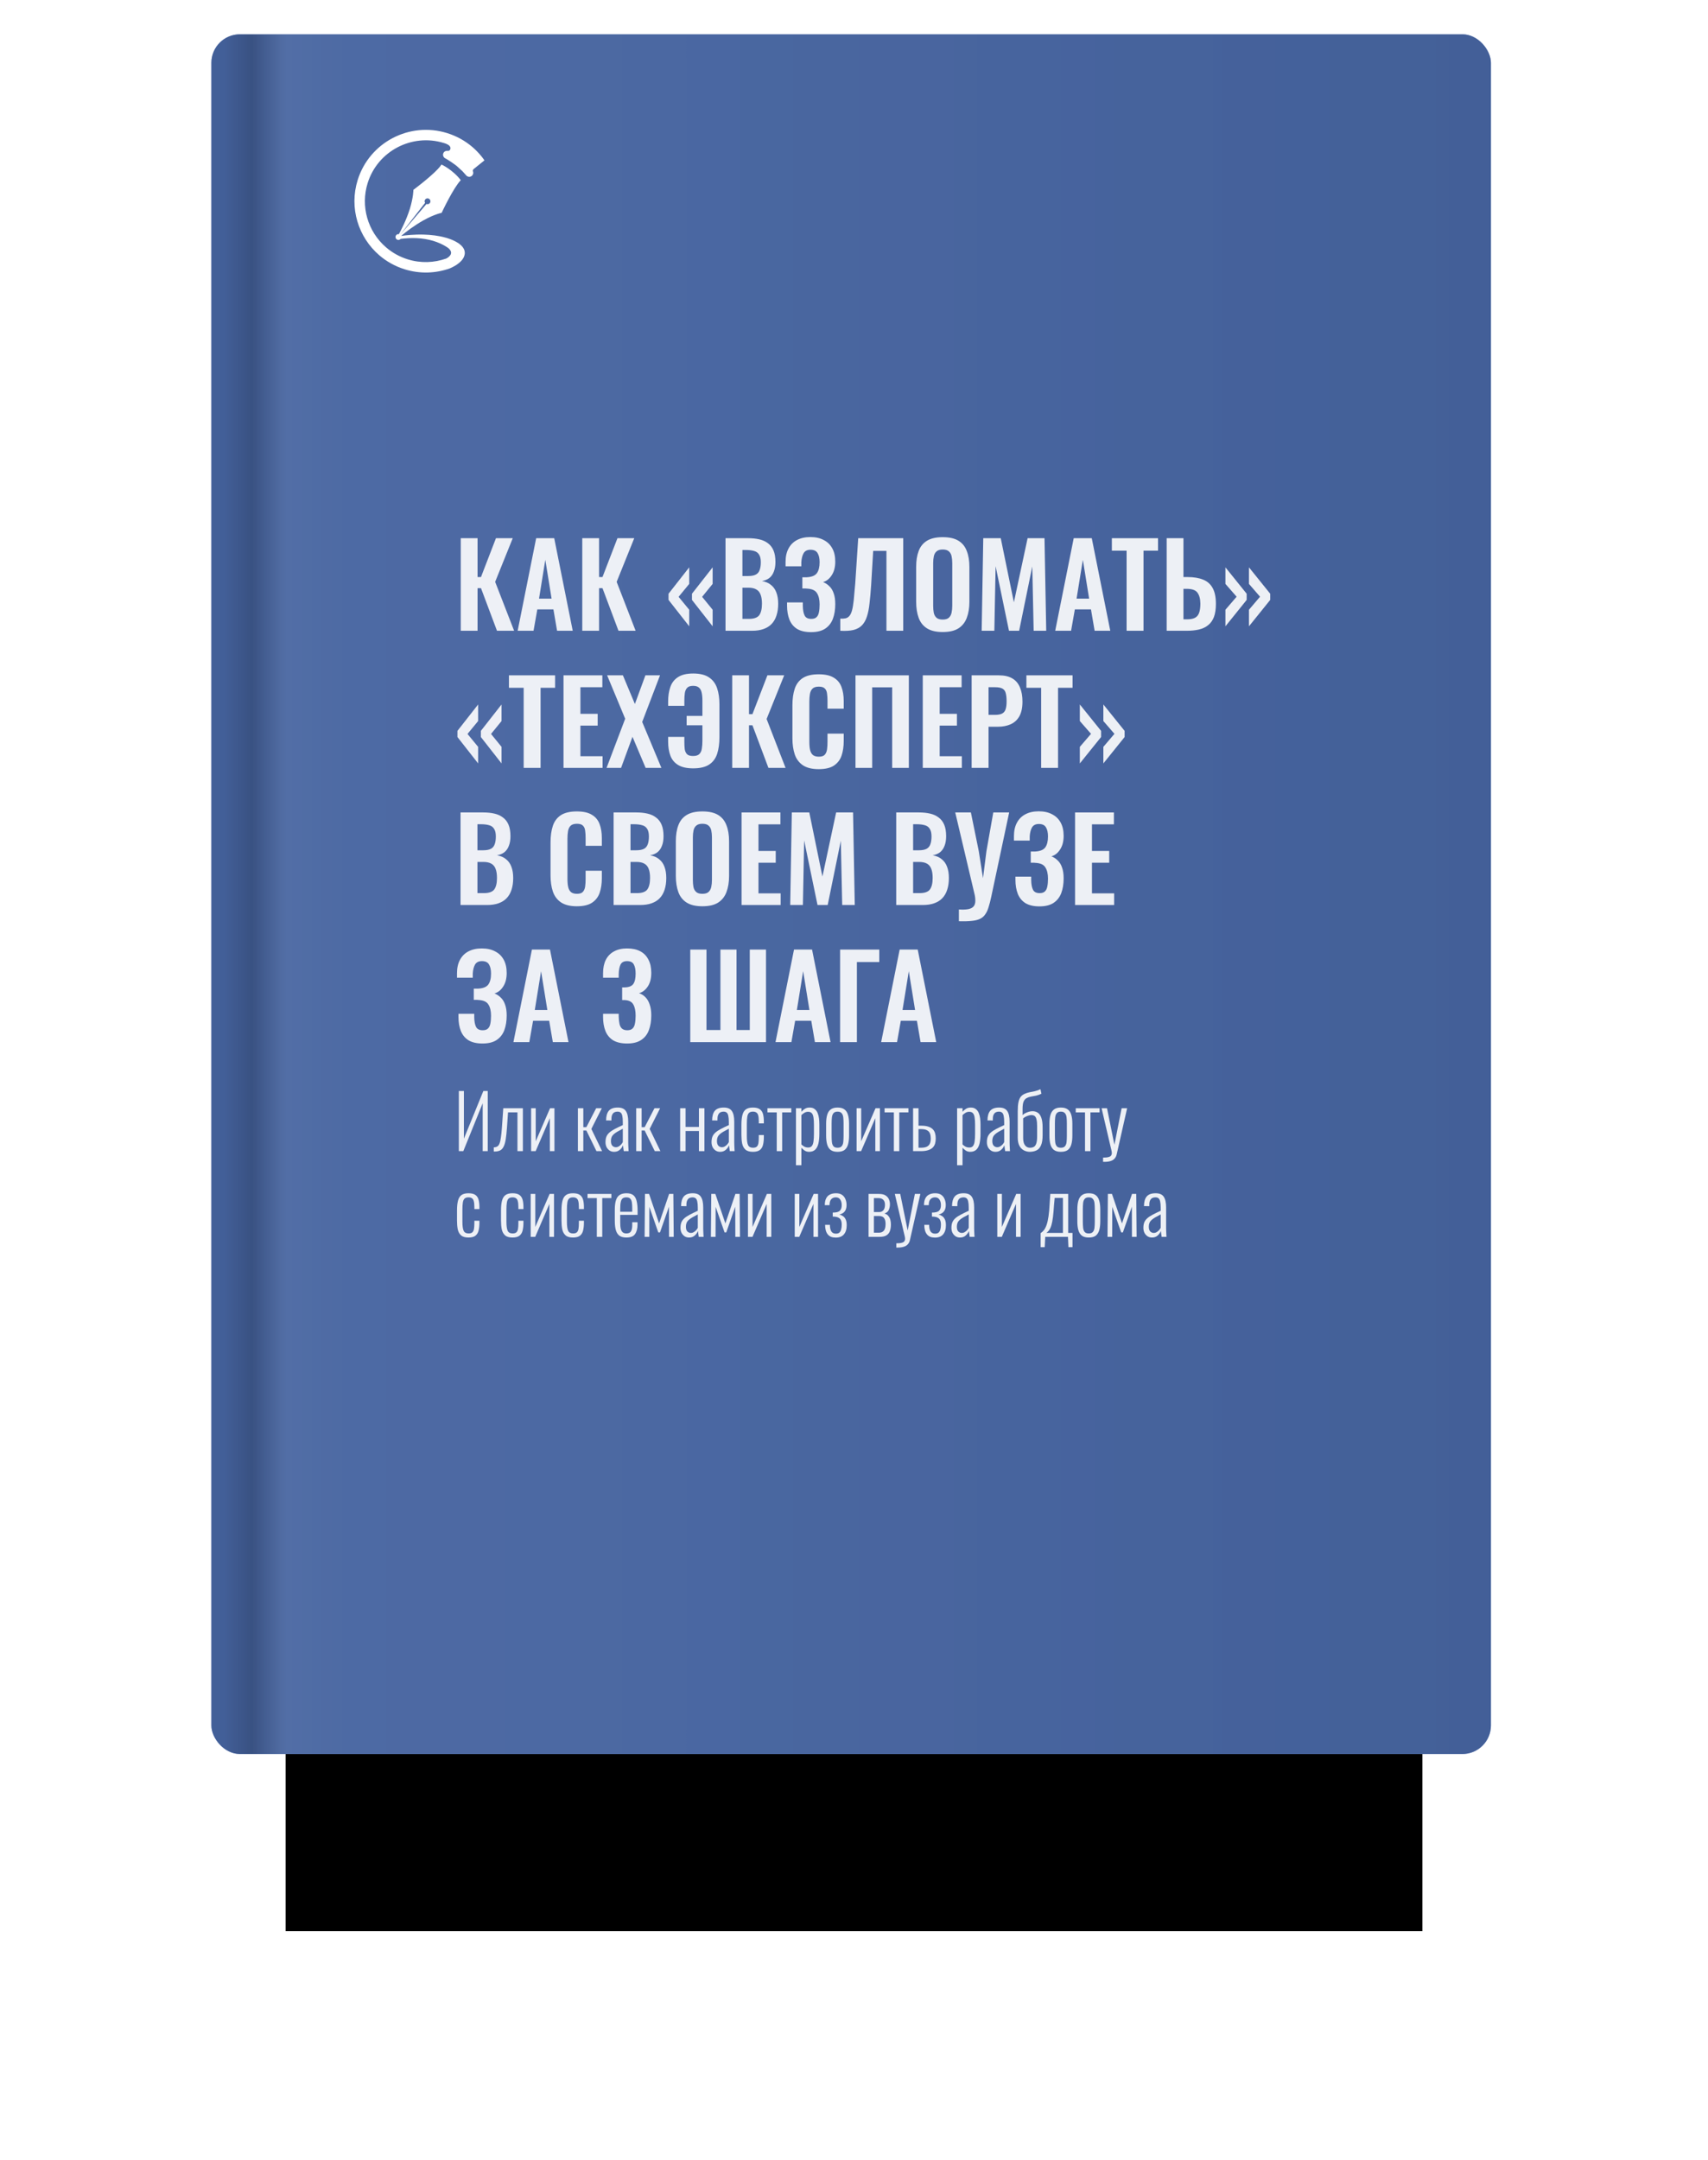 <svg viewBox="0 0 299 378" fill="none" xmlns="http://www.w3.org/2000/svg">
<g filter="url(#filter0_dd_2701_23550)">
<rect x="50" y="25" width="199" height="278" fill="black"/>
</g>
<g filter="url(#filter1_ii_2701_23550)">
<g clip-path="url(#clip0_2701_23550)">
<rect x="37" y="7" width="224" height="301" fill="#85A0D5"/>
<rect x="37" y="7" width="224" height="301" fill="#2B4A8B" fill-opacity="0.7"/>
<g style="mix-blend-mode:multiply" opacity="0.7">
<rect x="37" y="7" width="224" height="301" fill="url(#paint0_linear_2701_23550)" fill-opacity="0.5"/>
</g>
<g style="mix-blend-mode:lighten">
<rect x="37" y="7" width="224" height="301" fill="url(#paint1_linear_2701_23550)" fill-opacity="0.5"/>
</g>
</g>
</g>
<path d="M70.021 41.138L74.412 35.506C74.296 35.326 74.3 35.086 74.443 34.91C74.621 34.692 74.943 34.659 75.161 34.837C75.38 35.014 75.413 35.335 75.235 35.553C75.092 35.729 74.857 35.782 74.656 35.705L70.021 41.138ZM84.672 27.876C84.67 27.874 84.669 27.871 84.667 27.869C84.461 27.571 84.203 27.269 84.203 27.269L84.202 27.27C83.756 26.728 83.266 26.221 82.73 25.759C81.471 24.675 79.974 23.825 78.287 23.299C71.692 21.245 64.677 24.915 62.618 31.496C61.087 36.392 62.731 41.521 66.389 44.672C67.647 45.756 69.144 46.605 70.832 47.131C73.515 47.967 76.266 47.851 78.727 46.981C78.862 46.925 79.135 46.804 79.456 46.627C79.46 46.625 79.464 46.623 79.464 46.623C79.479 46.614 79.49 46.608 79.501 46.602C79.831 46.425 80.102 46.237 80.321 46.055C80.659 45.783 80.965 45.46 81.15 45.091C81.177 45.041 81.19 45.011 81.19 45.011L81.192 45.006C81.198 44.992 81.203 44.977 81.209 44.963C81.64 43.982 81.136 43.229 80.409 42.686C80.389 42.667 80.371 42.649 80.35 42.63C80.333 42.619 80.323 42.612 80.323 42.612L80.323 42.614C80.284 42.589 80.243 42.565 80.204 42.54C79.24 41.902 78.03 41.599 78.03 41.599L78.03 41.601C76.778 41.242 75.435 41.096 74.201 41.062C72.474 41.015 70.963 41.186 70.222 41.294C70.23 41.288 70.237 41.282 70.245 41.275C70.25 41.271 70.257 41.266 70.261 41.262C70.401 41.144 70.654 40.932 70.992 40.666C71.991 39.888 73.67 38.696 75.442 37.901C75.584 37.837 75.726 37.779 75.868 37.721C75.946 37.69 76.023 37.66 76.095 37.632C76.25 37.573 76.405 37.515 76.559 37.463C76.657 37.431 76.755 37.398 76.853 37.369C76.853 37.369 76.866 37.365 76.872 37.363C77.02 37.319 77.168 37.28 77.316 37.245L77.317 37.245L77.318 37.242C77.343 37.188 79.349 32.901 80.646 31.555C80.652 31.549 80.657 31.543 80.663 31.537C79.24 29.688 77.29 28.796 77.29 28.796C77.133 29.039 76.912 29.305 76.642 29.594C75.192 31.132 72.369 33.225 72.369 33.225C72.369 33.225 72.374 34.47 71.767 36.498C71.114 38.592 70.131 40.429 69.852 40.937C69.846 40.949 69.839 40.965 69.831 40.983C69.655 40.953 69.469 41.014 69.348 41.161C69.196 41.349 69.199 41.61 69.34 41.793C69.364 41.824 69.39 41.853 69.422 41.879C69.565 41.993 69.731 42.022 69.882 41.974C69.978 41.947 70.067 41.892 70.135 41.811C70.348 41.783 70.557 41.76 70.762 41.74C71.822 41.638 72.785 41.646 73.654 41.733C75.816 41.951 77.398 42.661 78.449 43.395C79.667 44.395 78.382 45.118 78.11 45.254C76.009 45.997 73.663 46.103 71.376 45.391C69.966 44.952 68.69 44.246 67.582 43.292C64.357 40.514 63.093 36.097 64.362 32.039C66.111 26.449 72.075 23.313 77.68 25.022C77.701 25.028 77.722 25.033 77.743 25.039C77.85 25.073 77.954 25.112 78.06 25.148C78.193 25.201 78.347 25.274 78.484 25.363C78.495 25.37 78.507 25.378 78.519 25.386C78.524 25.389 78.528 25.393 78.528 25.393C78.652 25.483 78.751 25.584 78.806 25.701C78.81 25.709 78.813 25.717 78.816 25.724C78.818 25.73 78.819 25.735 78.821 25.74C78.835 25.777 78.844 25.812 78.85 25.846C78.853 25.86 78.853 25.873 78.854 25.887C78.856 25.902 78.857 25.917 78.857 25.936C78.857 25.957 78.856 25.979 78.853 26.004L78.85 26.019C78.848 26.038 78.844 26.058 78.839 26.078C78.835 26.093 78.829 26.109 78.823 26.124L78.797 26.177L78.809 26.158C78.79 26.202 78.766 26.246 78.728 26.288C78.722 26.295 78.716 26.302 78.709 26.309C78.708 26.31 78.706 26.311 78.706 26.311C78.649 26.361 78.567 26.401 78.453 26.405C78.441 26.405 78.428 26.405 78.413 26.404C78.413 26.404 78.338 26.396 78.251 26.397C78.239 26.397 78.23 26.397 78.23 26.397L78.225 26.398C78.214 26.398 78.204 26.398 78.193 26.399C78 26.419 77.72 26.512 77.587 26.874C77.514 27.103 77.565 27.359 77.73 27.544C77.746 27.562 77.764 27.579 77.782 27.596C77.792 27.605 77.8 27.615 77.81 27.623L77.813 27.626C77.825 27.634 77.837 27.641 77.849 27.649L77.847 27.651L77.894 27.679C77.91 27.688 77.925 27.698 77.942 27.707L78.059 27.775L78.372 27.957C78.385 27.965 78.397 27.972 78.409 27.98C78.689 28.155 79.26 28.52 79.714 28.865L79.973 29.071C79.973 29.071 80.464 29.504 80.943 29.955L81.604 30.686C81.604 30.686 81.614 30.696 81.619 30.702L81.662 30.75L81.663 30.746C81.678 30.761 81.691 30.777 81.707 30.79C82.006 31.032 82.445 30.988 82.687 30.69C82.757 30.605 82.8 30.509 82.823 30.409C82.831 30.38 82.837 30.349 82.841 30.316C82.841 30.316 82.841 30.311 82.841 30.309C82.844 30.273 82.844 30.235 82.84 30.194L82.839 30.173C82.836 30.154 82.831 30.133 82.827 30.113L82.825 30.108C82.82 30.077 82.812 30.047 82.802 30.017C82.723 29.806 82.84 29.659 82.916 29.589L84.799 28.073C84.762 28.01 84.718 27.943 84.672 27.876Z" fill="white"/>
<path opacity="0.9" d="M154.254 182.4L157.494 166.2H160.654L163.894 182.4H161.154L160.514 178.66H157.694L157.034 182.4H154.254ZM157.994 176.78H160.194L159.094 169.98L157.994 176.78Z" fill="white"/>
<path opacity="0.9" d="M147.066 182.4V166.2H153.926V168.38H150.006V182.4H147.066Z" fill="white"/>
<path opacity="0.9" d="M135.758 182.4L138.998 166.2H142.158L145.398 182.4H142.658L142.018 178.66H139.198L138.538 182.4H135.758ZM139.498 176.78H141.698L140.598 169.98L139.498 176.78Z" fill="white"/>
<path opacity="0.9" d="M120.836 182.4V166.2H123.676V180.28H126.116V166.2H128.936V180.28H131.256V166.2H134.096V182.4H120.836Z" fill="white"/>
<path opacity="0.9" d="M109.791 182.64C108.778 182.64 107.958 182.453 107.331 182.08C106.718 181.693 106.271 181.153 105.991 180.46C105.711 179.753 105.571 178.933 105.571 178V177.44H108.311C108.311 177.48 108.311 177.547 108.311 177.64C108.311 177.733 108.311 177.827 108.311 177.92C108.325 178.427 108.371 178.86 108.451 179.22C108.531 179.58 108.678 179.853 108.891 180.04C109.118 180.227 109.425 180.32 109.811 180.32C110.225 180.32 110.531 180.22 110.731 180.02C110.945 179.82 111.085 179.527 111.151 179.14C111.231 178.753 111.271 178.293 111.271 177.76C111.271 176.933 111.138 176.287 110.871 175.82C110.618 175.34 110.118 175.08 109.371 175.04C109.345 175.04 109.278 175.04 109.171 175.04C109.078 175.04 108.991 175.04 108.911 175.04V172.82C108.978 172.82 109.045 172.82 109.111 172.82C109.191 172.82 109.265 172.82 109.331 172.82C110.065 172.807 110.571 172.613 110.851 172.24C111.131 171.853 111.271 171.24 111.271 170.4C111.271 169.72 111.165 169.187 110.951 168.8C110.751 168.413 110.358 168.22 109.771 168.22C109.198 168.22 108.811 168.433 108.611 168.86C108.425 169.287 108.325 169.84 108.311 170.52C108.311 170.613 108.311 170.713 108.311 170.82C108.311 170.913 108.311 171.013 108.311 171.12H105.571V170.34C105.571 169.42 105.731 168.64 106.051 168C106.385 167.347 106.865 166.853 107.491 166.52C108.118 166.173 108.878 166 109.771 166C110.691 166 111.465 166.167 112.091 166.5C112.718 166.833 113.191 167.32 113.511 167.96C113.845 168.587 114.011 169.36 114.011 170.28C114.011 171.24 113.811 172.027 113.411 172.64C113.011 173.253 112.498 173.653 111.871 173.84C112.298 173.973 112.671 174.207 112.991 174.54C113.311 174.86 113.558 175.287 113.731 175.82C113.918 176.34 114.011 176.973 114.011 177.72C114.011 178.693 113.871 179.553 113.591 180.3C113.325 181.033 112.878 181.607 112.251 182.02C111.638 182.433 110.818 182.64 109.791 182.64Z" fill="white"/>
<path opacity="0.9" d="M89.879 182.4L93.119 166.2H96.279L99.519 182.4H96.779L96.139 178.66H93.319L92.659 182.4H89.879ZM93.619 176.78H95.819L94.719 169.98L93.619 176.78Z" fill="white"/>
<path opacity="0.9" d="M84.46 182.64C83.46 182.64 82.647 182.453 82.02 182.08C81.407 181.693 80.96 181.153 80.68 180.46C80.4 179.753 80.26 178.933 80.26 178V177.44H83.02C83.02 177.507 83.02 177.6 83.02 177.72C83.02 177.827 83.02 177.933 83.02 178.04C83.033 178.787 83.14 179.353 83.34 179.74C83.54 180.127 83.927 180.32 84.5 180.32C84.913 180.32 85.22 180.22 85.42 180.02C85.633 179.82 85.773 179.533 85.84 179.16C85.92 178.773 85.96 178.313 85.96 177.78C85.96 176.953 85.807 176.3 85.5 175.82C85.207 175.327 84.613 175.06 83.72 175.02C83.68 175.007 83.613 175 83.52 175C83.44 175 83.347 175 83.24 175C83.133 175 83.033 175 82.94 175V173.04C83.02 173.04 83.1 173.04 83.18 173.04C83.26 173.04 83.34 173.04 83.42 173.04C83.513 173.04 83.587 173.04 83.64 173.04C84.547 173 85.16 172.76 85.48 172.32C85.8 171.88 85.96 171.24 85.96 170.4C85.96 169.72 85.84 169.187 85.6 168.8C85.373 168.413 84.96 168.22 84.36 168.22C83.8 168.22 83.4 168.42 83.16 168.82C82.933 169.22 82.8 169.747 82.76 170.4C82.76 170.453 82.76 170.553 82.76 170.7C82.76 170.833 82.76 170.973 82.76 171.12H80V170.34C80 169.42 80.173 168.64 80.52 168C80.867 167.347 81.36 166.853 82 166.52C82.653 166.173 83.433 166 84.34 166C85.26 166 86.04 166.173 86.68 166.52C87.333 166.853 87.833 167.34 88.18 167.98C88.527 168.607 88.7 169.38 88.7 170.3C88.7 171.26 88.493 172.053 88.08 172.68C87.68 173.307 87.173 173.707 86.56 173.88C86.973 174.04 87.34 174.28 87.66 174.6C87.993 174.907 88.247 175.32 88.42 175.84C88.607 176.347 88.7 176.98 88.7 177.74C88.7 178.713 88.56 179.573 88.28 180.32C88 181.053 87.547 181.627 86.92 182.04C86.307 182.44 85.487 182.64 84.46 182.64Z" fill="white"/>
<path opacity="0.9" d="M188.198 158.4V142.2H194.998V144.28H191.158V148.94H194.178V151H191.158V156.36H195.038V158.4H188.198Z" fill="white"/>
<path opacity="0.9" d="M181.96 158.64C180.96 158.64 180.147 158.453 179.52 158.08C178.907 157.693 178.46 157.153 178.18 156.46C177.9 155.753 177.76 154.933 177.76 154V153.44H180.52C180.52 153.507 180.52 153.6 180.52 153.72C180.52 153.827 180.52 153.933 180.52 154.04C180.533 154.787 180.64 155.353 180.84 155.74C181.04 156.127 181.427 156.32 182 156.32C182.413 156.32 182.72 156.22 182.92 156.02C183.133 155.82 183.273 155.533 183.34 155.16C183.42 154.773 183.46 154.313 183.46 153.78C183.46 152.953 183.307 152.3 183 151.82C182.707 151.327 182.113 151.06 181.22 151.02C181.18 151.007 181.113 151 181.02 151C180.94 151 180.847 151 180.74 151C180.633 151 180.533 151 180.44 151V149.04C180.52 149.04 180.6 149.04 180.68 149.04C180.76 149.04 180.84 149.04 180.92 149.04C181.013 149.04 181.087 149.04 181.14 149.04C182.047 149 182.66 148.76 182.98 148.32C183.3 147.88 183.46 147.24 183.46 146.4C183.46 145.72 183.34 145.187 183.1 144.8C182.873 144.413 182.46 144.22 181.86 144.22C181.3 144.22 180.9 144.42 180.66 144.82C180.433 145.22 180.3 145.747 180.26 146.4C180.26 146.453 180.26 146.553 180.26 146.7C180.26 146.833 180.26 146.973 180.26 147.12H177.5V146.34C177.5 145.42 177.673 144.64 178.02 144C178.367 143.347 178.86 142.853 179.5 142.52C180.153 142.173 180.933 142 181.84 142C182.76 142 183.54 142.173 184.18 142.52C184.833 142.853 185.333 143.34 185.68 143.98C186.027 144.607 186.2 145.38 186.2 146.3C186.2 147.26 185.993 148.053 185.58 148.68C185.18 149.307 184.673 149.707 184.06 149.88C184.473 150.04 184.84 150.28 185.16 150.6C185.493 150.907 185.747 151.32 185.92 151.84C186.107 152.347 186.2 152.98 186.2 153.74C186.2 154.713 186.06 155.573 185.78 156.32C185.5 157.053 185.047 157.627 184.42 158.04C183.807 158.44 182.987 158.64 181.96 158.64Z" fill="white"/>
<path opacity="0.9" d="M167.863 161.24V159.18C168.489 159.22 169.003 159.207 169.403 159.14C169.816 159.073 170.129 158.94 170.343 158.74C170.556 158.54 170.683 158.273 170.723 157.94C170.763 157.593 170.736 157.173 170.643 156.68L167.223 142.2H169.963L171.343 148.98L172.083 153.7L172.683 148.98L173.883 142.2H176.663L173.523 156.98C173.376 157.673 173.223 158.267 173.063 158.76C172.916 159.267 172.723 159.687 172.483 160.02C172.256 160.367 171.949 160.633 171.563 160.82C171.176 161.007 170.683 161.127 170.083 161.18C169.483 161.247 168.743 161.267 167.863 161.24Z" fill="white"/>
<path opacity="0.9" d="M156.89 158.4V142.2H160.87C161.59 142.2 162.236 142.267 162.81 142.4C163.396 142.533 163.896 142.76 164.31 143.08C164.736 143.387 165.063 143.807 165.29 144.34C165.516 144.873 165.63 145.547 165.63 146.36C165.63 147.013 165.536 147.573 165.35 148.04C165.176 148.507 164.916 148.88 164.57 149.16C164.223 149.427 163.79 149.607 163.27 149.7C163.91 149.807 164.436 150.033 164.85 150.38C165.276 150.713 165.59 151.153 165.79 151.7C166.003 152.247 166.11 152.907 166.11 153.68C166.11 154.453 166.01 155.14 165.81 155.74C165.623 156.327 165.336 156.82 164.95 157.22C164.576 157.607 164.103 157.9 163.53 158.1C162.97 158.3 162.31 158.4 161.55 158.4H156.89ZM159.85 156.32H160.97C161.863 156.32 162.47 156.107 162.79 155.68C163.11 155.24 163.27 154.567 163.27 153.66C163.27 153.007 163.19 152.48 163.03 152.08C162.883 151.667 162.63 151.36 162.27 151.16C161.923 150.96 161.456 150.86 160.87 150.86H159.85V156.32ZM159.85 148.82H160.85C161.436 148.82 161.89 148.733 162.21 148.56C162.53 148.387 162.75 148.12 162.87 147.76C163.003 147.4 163.07 146.947 163.07 146.4C163.07 145.827 162.97 145.387 162.77 145.08C162.583 144.76 162.296 144.547 161.91 144.44C161.523 144.32 161.03 144.26 160.43 144.26H159.85V148.82Z" fill="white"/>
<path opacity="0.9" d="M138.334 158.4L138.614 142.2H141.674L143.974 153.42L146.374 142.2H149.334L149.634 158.4H147.434L147.194 147.14L144.894 158.4H143.114L140.774 147.1L140.554 158.4H138.334Z" fill="white"/>
<path opacity="0.9" d="M129.819 158.4V142.2H136.619V144.28H132.779V148.94H135.799V151H132.779V156.36H136.659V158.4H129.819Z" fill="white"/>
<path opacity="0.9" d="M122.951 158.62C121.804 158.62 120.891 158.407 120.211 157.98C119.531 157.553 119.044 156.94 118.751 156.14C118.457 155.34 118.311 154.393 118.311 153.3V147.24C118.311 146.147 118.457 145.213 118.751 144.44C119.044 143.653 119.531 143.053 120.211 142.64C120.891 142.227 121.804 142.02 122.951 142.02C124.124 142.02 125.044 142.227 125.711 142.64C126.391 143.053 126.877 143.653 127.171 144.44C127.477 145.213 127.631 146.147 127.631 147.24V153.32C127.631 154.4 127.477 155.34 127.171 156.14C126.877 156.927 126.391 157.54 125.711 157.98C125.044 158.407 124.124 158.62 122.951 158.62ZM122.951 156.44C123.444 156.44 123.804 156.333 124.031 156.12C124.271 155.907 124.431 155.613 124.511 155.24C124.591 154.867 124.631 154.46 124.631 154.02V146.56C124.631 146.107 124.591 145.7 124.511 145.34C124.431 144.98 124.271 144.7 124.031 144.5C123.804 144.287 123.444 144.18 122.951 144.18C122.484 144.18 122.131 144.287 121.891 144.5C121.651 144.7 121.491 144.98 121.411 145.34C121.331 145.7 121.291 146.107 121.291 146.56V154.02C121.291 154.46 121.324 154.867 121.391 155.24C121.471 155.613 121.631 155.907 121.871 156.12C122.111 156.333 122.471 156.44 122.951 156.44Z" fill="white"/>
<path opacity="0.9" d="M107.417 158.4V142.2H111.397C112.117 142.2 112.764 142.267 113.337 142.4C113.924 142.533 114.424 142.76 114.837 143.08C115.264 143.387 115.59 143.807 115.817 144.34C116.044 144.873 116.157 145.547 116.157 146.36C116.157 147.013 116.064 147.573 115.877 148.04C115.704 148.507 115.444 148.88 115.097 149.16C114.75 149.427 114.317 149.607 113.797 149.7C114.437 149.807 114.964 150.033 115.377 150.38C115.804 150.713 116.117 151.153 116.317 151.7C116.53 152.247 116.637 152.907 116.637 153.68C116.637 154.453 116.537 155.14 116.337 155.74C116.15 156.327 115.864 156.82 115.477 157.22C115.104 157.607 114.63 157.9 114.057 158.1C113.497 158.3 112.837 158.4 112.077 158.4H107.417ZM110.377 156.32H111.497C112.39 156.32 112.997 156.107 113.317 155.68C113.637 155.24 113.797 154.567 113.797 153.66C113.797 153.007 113.717 152.48 113.557 152.08C113.41 151.667 113.157 151.36 112.797 151.16C112.45 150.96 111.984 150.86 111.397 150.86H110.377V156.32ZM110.377 148.82H111.377C111.964 148.82 112.417 148.733 112.737 148.56C113.057 148.387 113.277 148.12 113.397 147.76C113.53 147.4 113.597 146.947 113.597 146.4C113.597 145.827 113.497 145.387 113.297 145.08C113.11 144.76 112.824 144.547 112.437 144.44C112.05 144.32 111.557 144.26 110.957 144.26H110.377V148.82Z" fill="white"/>
<path opacity="0.9" d="M100.977 158.62C99.79 158.62 98.857 158.387 98.177 157.92C97.51 157.453 97.044 156.82 96.777 156.02C96.51 155.207 96.377 154.273 96.377 153.22V147.44C96.377 146.333 96.51 145.373 96.777 144.56C97.044 143.747 97.51 143.12 98.177 142.68C98.857 142.24 99.79 142.02 100.977 142.02C102.097 142.02 102.97 142.213 103.597 142.6C104.237 142.973 104.69 143.513 104.957 144.22C105.224 144.927 105.357 145.747 105.357 146.68V148.04H102.517V146.64C102.517 146.187 102.49 145.773 102.437 145.4C102.397 145.027 102.27 144.733 102.057 144.52C101.857 144.293 101.504 144.18 100.997 144.18C100.49 144.18 100.117 144.3 99.877 144.54C99.65 144.767 99.504 145.08 99.437 145.48C99.37 145.867 99.337 146.307 99.337 146.8V153.84C99.337 154.427 99.384 154.913 99.477 155.3C99.57 155.673 99.737 155.96 99.977 156.16C100.23 156.347 100.57 156.44 100.997 156.44C101.49 156.44 101.837 156.327 102.037 156.1C102.25 155.86 102.384 155.547 102.437 155.16C102.49 154.773 102.517 154.34 102.517 153.86V152.4H105.357V153.7C105.357 154.66 105.23 155.513 104.977 156.26C104.724 156.993 104.277 157.573 103.637 158C103.01 158.413 102.124 158.62 100.977 158.62Z" fill="white"/>
<path opacity="0.9" d="M80.62 158.4V142.2H84.6C85.32 142.2 85.967 142.267 86.54 142.4C87.127 142.533 87.627 142.76 88.04 143.08C88.467 143.387 88.793 143.807 89.02 144.34C89.247 144.873 89.36 145.547 89.36 146.36C89.36 147.013 89.267 147.573 89.08 148.04C88.907 148.507 88.647 148.88 88.3 149.16C87.954 149.427 87.52 149.607 87 149.7C87.64 149.807 88.167 150.033 88.58 150.38C89.007 150.713 89.32 151.153 89.52 151.7C89.734 152.247 89.84 152.907 89.84 153.68C89.84 154.453 89.74 155.14 89.54 155.74C89.353 156.327 89.067 156.82 88.68 157.22C88.307 157.607 87.834 157.9 87.26 158.1C86.7 158.3 86.04 158.4 85.28 158.4H80.62ZM83.58 156.32H84.7C85.594 156.32 86.2 156.107 86.52 155.68C86.84 155.24 87 154.567 87 153.66C87 153.007 86.92 152.48 86.76 152.08C86.614 151.667 86.36 151.36 86 151.16C85.653 150.96 85.187 150.86 84.6 150.86H83.58V156.32ZM83.58 148.82H84.58C85.167 148.82 85.62 148.733 85.94 148.56C86.26 148.387 86.48 148.12 86.6 147.76C86.734 147.4 86.8 146.947 86.8 146.4C86.8 145.827 86.7 145.387 86.5 145.08C86.314 144.76 86.027 144.547 85.64 144.44C85.254 144.32 84.76 144.26 84.16 144.26H83.58V148.82Z" fill="white"/>
<path opacity="0.9" d="M189.033 133.62V130.72L190.993 128.44L189.033 126.2V123.3L192.753 127.92V129L189.033 133.62ZM193.153 133.62V130.72L195.093 128.44L193.153 126.2V123.3L196.873 127.92V129L193.153 133.62Z" fill="white"/>
<path opacity="0.9" d="M182.26 134.4V120.38H179.68V118.2H187.76V120.38H185.22V134.4H182.26Z" fill="white"/>
<path opacity="0.9" d="M170.093 134.4V118.2H174.853C175.826 118.2 176.613 118.38 177.213 118.74C177.826 119.1 178.273 119.627 178.553 120.32C178.846 121 178.993 121.827 178.993 122.8C178.993 123.853 178.813 124.707 178.453 125.36C178.093 126 177.586 126.467 176.933 126.76C176.293 127.053 175.533 127.2 174.653 127.2H173.053V134.4H170.093ZM173.053 125.12H174.173C174.706 125.12 175.119 125.047 175.413 124.9C175.719 124.74 175.926 124.493 176.033 124.16C176.153 123.813 176.213 123.353 176.213 122.78C176.213 122.193 176.166 121.72 176.073 121.36C175.993 120.987 175.806 120.713 175.513 120.54C175.233 120.367 174.786 120.28 174.173 120.28H173.053V125.12Z" fill="white"/>
<path opacity="0.9" d="M161.538 134.4V118.2H168.338V120.28H164.498V124.94H167.518V127H164.498V132.36H168.378V134.4H161.538Z" fill="white"/>
<path opacity="0.9" d="M149.761 134.4V118.2H159.101V134.4H156.181V120.3H152.681V134.4H149.761Z" fill="white"/>
<path opacity="0.9" d="M143.321 134.62C142.134 134.62 141.201 134.387 140.521 133.92C139.854 133.453 139.387 132.82 139.121 132.02C138.854 131.207 138.721 130.273 138.721 129.22V123.44C138.721 122.333 138.854 121.373 139.121 120.56C139.387 119.747 139.854 119.12 140.521 118.68C141.201 118.24 142.134 118.02 143.321 118.02C144.441 118.02 145.314 118.213 145.941 118.6C146.581 118.973 147.034 119.513 147.301 120.22C147.567 120.927 147.701 121.747 147.701 122.68V124.04H144.861V122.64C144.861 122.187 144.834 121.773 144.781 121.4C144.741 121.027 144.614 120.733 144.401 120.52C144.201 120.293 143.847 120.18 143.341 120.18C142.834 120.18 142.461 120.3 142.221 120.54C141.994 120.767 141.847 121.08 141.781 121.48C141.714 121.867 141.681 122.307 141.681 122.8V129.84C141.681 130.427 141.727 130.913 141.821 131.3C141.914 131.673 142.081 131.96 142.321 132.16C142.574 132.347 142.914 132.44 143.341 132.44C143.834 132.44 144.181 132.327 144.381 132.1C144.594 131.86 144.727 131.547 144.781 131.16C144.834 130.773 144.861 130.34 144.861 129.86V128.4H147.701V129.7C147.701 130.66 147.574 131.513 147.321 132.26C147.067 132.993 146.621 133.573 145.981 134C145.354 134.413 144.467 134.62 143.321 134.62Z" fill="white"/>
<path opacity="0.9" d="M128.18 134.4V118.2H131.12V125H131.72L134.34 118.2H137.28L134.2 125.84L137.52 134.4H134.52L131.72 126.94H131.12V134.4H128.18Z" fill="white"/>
<path opacity="0.9" d="M121.343 134.48C120.236 134.48 119.363 134.287 118.723 133.9C118.083 133.513 117.63 132.973 117.363 132.28C117.096 131.573 116.963 130.753 116.963 129.82V128.98H119.803V129.84C119.803 130.293 119.823 130.713 119.863 131.1C119.916 131.473 120.05 131.773 120.263 132C120.476 132.213 120.83 132.32 121.323 132.32C121.83 132.32 122.196 132.207 122.423 131.98C122.663 131.74 122.81 131.42 122.863 131.02C122.93 130.607 122.963 130.153 122.963 129.66V126.94H120.203V125.3H122.963V122.64C122.963 122.053 122.916 121.567 122.823 121.18C122.73 120.793 122.563 120.507 122.323 120.32C122.096 120.133 121.763 120.04 121.323 120.04C120.843 120.04 120.496 120.16 120.283 120.4C120.07 120.627 119.936 120.933 119.883 121.32C119.83 121.707 119.803 122.14 119.803 122.62V123.54H116.963V122.78C116.963 121.833 117.09 120.993 117.343 120.26C117.596 119.513 118.043 118.933 118.683 118.52C119.323 118.093 120.21 117.88 121.343 117.88C122.543 117.88 123.476 118.113 124.143 118.58C124.81 119.033 125.276 119.667 125.543 120.48C125.81 121.28 125.943 122.213 125.943 123.28V129.04C125.943 130.147 125.81 131.113 125.543 131.94C125.276 132.753 124.81 133.38 124.143 133.82C123.476 134.26 122.543 134.48 121.343 134.48Z" fill="white"/>
<path opacity="0.9" d="M106.183 134.4L109.443 125.8L106.283 118.2H109.043L111.143 123.22L112.983 118.2H115.543L112.423 126.36L115.783 134.4H113.023L110.723 128.96L108.723 134.4H106.183Z" fill="white"/>
<path opacity="0.9" d="M98.647 134.4V118.2H105.447V120.28H101.607V124.94H104.627V127H101.607V132.36H105.487V134.4H98.647Z" fill="white"/>
<path opacity="0.9" d="M91.674 134.4V120.38H89.094V118.2H97.174V120.38H94.634V134.4H91.674Z" fill="white"/>
<path opacity="0.9" d="M87.8 133.62L84.18 129V127.92L87.8 123.3V126.2L85.96 128.46L87.8 130.72V133.62ZM83.7 133.62L80.08 129V127.92L83.7 123.3V126.2L81.84 128.46L83.7 130.72V133.62Z" fill="white"/>
<path opacity="0.9" d="M214.521 109.62V106.72L216.481 104.44L214.521 102.2V99.3L218.241 103.92V105L214.521 109.62ZM218.641 109.62V106.72L220.581 104.44L218.641 102.2V99.3L222.361 103.92V105L218.641 109.62Z" fill="white"/>
<path opacity="0.9" d="M204.234 110.4V94.2H207.174V101H207.894C208.988 101 209.901 101.153 210.634 101.46C211.368 101.753 211.921 102.247 212.294 102.94C212.668 103.62 212.854 104.54 212.854 105.7C212.854 106.607 212.741 107.367 212.514 107.98C212.288 108.58 211.948 109.06 211.494 109.42C211.054 109.78 210.521 110.033 209.894 110.18C209.268 110.327 208.561 110.4 207.774 110.4H204.234ZM207.174 108.4H207.774C208.348 108.4 208.801 108.32 209.134 108.16C209.481 108 209.734 107.72 209.894 107.32C210.054 106.907 210.134 106.347 210.134 105.64C210.121 104.8 209.948 104.16 209.614 103.72C209.294 103.28 208.668 103.06 207.734 103.06H207.174V108.4Z" fill="white"/>
<path opacity="0.9" d="M197.221 110.4V96.38H194.641V94.2H202.721V96.38H200.181V110.4H197.221Z" fill="white"/>
<path opacity="0.9" d="M184.723 110.4L187.963 94.2H191.123L194.363 110.4H191.623L190.983 106.66H188.163L187.503 110.4H184.723ZM188.463 104.78H190.663L189.563 97.98L188.463 104.78Z" fill="white"/>
<path opacity="0.9" d="M171.85 110.4L172.13 94.2H175.19L177.49 105.42L179.89 94.2H182.85L183.15 110.4H180.95L180.71 99.14L178.41 110.4H176.63L174.29 99.1L174.07 110.4H171.85Z" fill="white"/>
<path opacity="0.9" d="M165.021 110.62C163.874 110.62 162.961 110.407 162.281 109.98C161.601 109.553 161.114 108.94 160.821 108.14C160.528 107.34 160.381 106.393 160.381 105.3V99.24C160.381 98.147 160.528 97.213 160.821 96.44C161.114 95.653 161.601 95.053 162.281 94.64C162.961 94.227 163.874 94.02 165.021 94.02C166.194 94.02 167.114 94.227 167.781 94.64C168.461 95.053 168.948 95.653 169.241 96.44C169.548 97.213 169.701 98.147 169.701 99.24V105.32C169.701 106.4 169.548 107.34 169.241 108.14C168.948 108.927 168.461 109.54 167.781 109.98C167.114 110.407 166.194 110.62 165.021 110.62ZM165.021 108.44C165.514 108.44 165.874 108.333 166.101 108.12C166.341 107.907 166.501 107.613 166.581 107.24C166.661 106.867 166.701 106.46 166.701 106.02V98.56C166.701 98.107 166.661 97.7 166.581 97.34C166.501 96.98 166.341 96.7 166.101 96.5C165.874 96.287 165.514 96.18 165.021 96.18C164.554 96.18 164.201 96.287 163.961 96.5C163.721 96.7 163.561 96.98 163.481 97.34C163.401 97.7 163.361 98.107 163.361 98.56V106.02C163.361 106.46 163.394 106.867 163.461 107.24C163.541 107.613 163.701 107.907 163.941 108.12C164.181 108.333 164.541 108.44 165.021 108.44Z" fill="white"/>
<path opacity="0.9" d="M147.098 110.4V108.28C147.471 108.293 147.784 108.273 148.038 108.22C148.304 108.153 148.524 108.013 148.698 107.8C148.884 107.587 149.038 107.26 149.158 106.82C149.278 106.367 149.378 105.76 149.458 105C149.538 104.24 149.624 103.273 149.718 102.1L150.238 94.2H158.118V110.4H155.178V96.42H152.858L152.498 102.46C152.418 103.647 152.324 104.693 152.218 105.6C152.124 106.507 151.971 107.28 151.758 107.92C151.558 108.547 151.271 109.053 150.898 109.44C150.524 109.827 150.031 110.1 149.418 110.26C148.804 110.407 148.031 110.453 147.098 110.4Z" fill="white"/>
<path opacity="0.9" d="M141.98 110.64C140.98 110.64 140.166 110.453 139.54 110.08C138.926 109.693 138.48 109.153 138.2 108.46C137.92 107.753 137.78 106.933 137.78 106V105.44H140.54C140.54 105.507 140.54 105.6 140.54 105.72C140.54 105.827 140.54 105.933 140.54 106.04C140.553 106.787 140.66 107.353 140.86 107.74C141.06 108.127 141.446 108.32 142.02 108.32C142.433 108.32 142.74 108.22 142.94 108.02C143.153 107.82 143.293 107.533 143.36 107.16C143.44 106.773 143.48 106.313 143.48 105.78C143.48 104.953 143.326 104.3 143.02 103.82C142.726 103.327 142.133 103.06 141.24 103.02C141.2 103.007 141.133 103 141.04 103C140.96 103 140.866 103 140.76 103C140.653 103 140.553 103 140.46 103V101.04C140.54 101.04 140.62 101.04 140.7 101.04C140.78 101.04 140.86 101.04 140.94 101.04C141.033 101.04 141.106 101.04 141.16 101.04C142.066 101 142.68 100.76 143 100.32C143.32 99.88 143.48 99.24 143.48 98.4C143.48 97.72 143.36 97.187 143.12 96.8C142.893 96.413 142.48 96.22 141.88 96.22C141.32 96.22 140.92 96.42 140.68 96.82C140.453 97.22 140.32 97.747 140.28 98.4C140.28 98.453 140.28 98.553 140.28 98.7C140.28 98.833 140.28 98.973 140.28 99.12H137.52V98.34C137.52 97.42 137.693 96.64 138.04 96C138.386 95.347 138.88 94.853 139.52 94.52C140.173 94.173 140.953 94 141.86 94C142.78 94 143.56 94.173 144.2 94.52C144.853 94.853 145.353 95.34 145.7 95.98C146.046 96.607 146.22 97.38 146.22 98.3C146.22 99.26 146.013 100.053 145.6 100.68C145.2 101.307 144.693 101.707 144.08 101.88C144.493 102.04 144.86 102.28 145.18 102.6C145.513 102.907 145.766 103.32 145.94 103.84C146.126 104.347 146.22 104.98 146.22 105.74C146.22 106.713 146.08 107.573 145.8 108.32C145.52 109.053 145.066 109.627 144.44 110.04C143.826 110.44 143.006 110.64 141.98 110.64Z" fill="white"/>
<path opacity="0.9" d="M127.007 110.4V94.2H130.987C131.707 94.2 132.354 94.267 132.927 94.4C133.514 94.533 134.014 94.76 134.427 95.08C134.854 95.387 135.18 95.807 135.407 96.34C135.634 96.873 135.747 97.547 135.747 98.36C135.747 99.013 135.654 99.573 135.467 100.04C135.294 100.507 135.034 100.88 134.687 101.16C134.34 101.427 133.907 101.607 133.387 101.7C134.027 101.807 134.554 102.033 134.967 102.38C135.394 102.713 135.707 103.153 135.907 103.7C136.12 104.247 136.227 104.907 136.227 105.68C136.227 106.453 136.127 107.14 135.927 107.74C135.74 108.327 135.454 108.82 135.067 109.22C134.694 109.607 134.22 109.9 133.647 110.1C133.087 110.3 132.427 110.4 131.667 110.4H127.007ZM129.967 108.32H131.087C131.98 108.32 132.587 108.107 132.907 107.68C133.227 107.24 133.387 106.567 133.387 105.66C133.387 105.007 133.307 104.48 133.147 104.08C133 103.667 132.747 103.36 132.387 103.16C132.04 102.96 131.574 102.86 130.987 102.86H129.967V108.32ZM129.967 100.82H130.967C131.554 100.82 132.007 100.733 132.327 100.56C132.647 100.387 132.867 100.12 132.987 99.76C133.12 99.4 133.187 98.947 133.187 98.4C133.187 97.827 133.087 97.387 132.887 97.08C132.7 96.76 132.414 96.547 132.027 96.44C131.64 96.32 131.147 96.26 130.547 96.26H129.967V100.82Z" fill="white"/>
<path opacity="0.9" d="M124.753 109.62L121.133 105V103.92L124.753 99.3V102.2L122.913 104.46L124.753 106.72V109.62ZM120.653 109.62L117.033 105V103.92L120.653 99.3V102.2L118.793 104.46L120.653 106.72V109.62Z" fill="white"/>
<path opacity="0.9" d="M101.93 110.4V94.2H104.87V101H105.47L108.09 94.2H111.03L107.95 101.84L111.27 110.4H108.27L105.47 102.94H104.87V110.4H101.93Z" fill="white"/>
<path opacity="0.9" d="M90.621 110.4L93.861 94.2H97.021L100.261 110.4H97.521L96.881 106.66H94.061L93.401 110.4H90.621ZM94.361 104.78H96.561L95.461 97.98L94.361 104.78Z" fill="white"/>
<path opacity="0.9" d="M80.66 110.4V94.2H83.6V101H84.2L86.82 94.2H89.76L86.68 101.84L90 110.4H87L84.2 102.94H83.6V110.4H80.66Z" fill="white"/>
<path opacity="0.9" d="M201.667 216.599C201.364 216.599 201.1 216.525 200.874 216.378C200.649 216.222 200.471 216.018 200.341 215.767C200.22 215.507 200.159 215.225 200.159 214.922C200.159 214.54 200.211 214.215 200.315 213.947C200.428 213.678 200.601 213.44 200.835 213.232C201.078 213.015 201.39 212.807 201.771 212.608C202.161 212.4 202.634 212.17 203.188 211.919V211.386C203.188 210.926 203.158 210.567 203.097 210.307C203.045 210.038 202.95 209.847 202.811 209.735C202.681 209.622 202.495 209.566 202.252 209.566C202.053 209.566 201.875 209.605 201.719 209.683C201.563 209.761 201.438 209.895 201.342 210.086C201.247 210.268 201.199 210.523 201.199 210.853V211.113L200.263 211.1C200.272 210.337 200.432 209.774 200.744 209.41C201.065 209.037 201.585 208.851 202.304 208.851C202.98 208.851 203.453 209.054 203.721 209.462C203.999 209.86 204.137 210.484 204.137 211.334V214.987C204.137 215.117 204.142 215.286 204.15 215.494C204.159 215.693 204.168 215.884 204.176 216.066C204.185 216.248 204.194 216.386 204.202 216.482H203.357C203.34 216.317 203.314 216.135 203.279 215.936C203.245 215.728 203.223 215.563 203.214 215.442C203.11 215.745 202.924 216.014 202.655 216.248C202.395 216.482 202.066 216.599 201.667 216.599ZM201.966 215.793C202.157 215.793 202.33 215.745 202.486 215.65C202.642 215.554 202.781 215.442 202.902 215.312C203.024 215.173 203.119 215.034 203.188 214.896V212.556C202.816 212.746 202.495 212.92 202.226 213.076C201.966 213.232 201.754 213.383 201.589 213.531C201.425 213.678 201.303 213.847 201.225 214.038C201.147 214.22 201.108 214.436 201.108 214.688C201.108 215.086 201.195 215.372 201.368 215.546C201.542 215.71 201.741 215.793 201.966 215.793Z" fill="white"/>
<path opacity="0.9" d="M193.879 216.482L193.944 208.968H194.659L196.414 214.129L198.169 208.968H198.91L198.975 216.482H198.156L198.143 211.204L196.57 215.702H196.271L194.711 211.23L194.698 216.482H193.879Z" fill="white"/>
<path opacity="0.9" d="M190.598 216.599C190.086 216.599 189.683 216.49 189.389 216.274C189.103 216.048 188.899 215.728 188.778 215.312C188.656 214.887 188.596 214.371 188.596 213.765V211.685C188.596 211.078 188.656 210.567 188.778 210.151C188.899 209.726 189.103 209.405 189.389 209.189C189.683 208.963 190.086 208.851 190.598 208.851C191.126 208.851 191.534 208.963 191.82 209.189C192.106 209.405 192.309 209.726 192.431 210.151C192.552 210.567 192.613 211.078 192.613 211.685V213.765C192.613 214.371 192.552 214.887 192.431 215.312C192.309 215.728 192.106 216.048 191.82 216.274C191.534 216.49 191.126 216.599 190.598 216.599ZM190.598 215.884C190.927 215.884 191.165 215.797 191.313 215.624C191.469 215.45 191.564 215.208 191.599 214.896C191.633 214.575 191.651 214.215 191.651 213.817V211.633C191.651 211.225 191.633 210.87 191.599 210.567C191.564 210.255 191.469 210.012 191.313 209.839C191.165 209.657 190.927 209.566 190.598 209.566C190.268 209.566 190.03 209.657 189.883 209.839C189.735 210.012 189.644 210.255 189.61 210.567C189.575 210.87 189.558 211.225 189.558 211.633V213.817C189.558 214.215 189.575 214.575 189.61 214.896C189.644 215.208 189.735 215.45 189.883 215.624C190.03 215.797 190.268 215.884 190.598 215.884Z" fill="white"/>
<path opacity="0.9" d="M182.174 218.289V215.832C182.399 215.685 182.598 215.498 182.772 215.273C182.945 215.039 183.097 214.731 183.227 214.35C183.357 213.969 183.465 213.483 183.552 212.894C183.639 212.305 183.704 211.581 183.747 210.723L183.864 208.968H186.997V215.793H187.751V218.289H187.036L186.958 216.482H182.98L182.889 218.289H182.174ZM183.162 215.793H186.074V209.67H184.631L184.514 210.918C184.462 211.741 184.401 212.435 184.332 212.998C184.262 213.561 184.176 214.025 184.072 214.389C183.968 214.753 183.838 215.048 183.682 215.273C183.534 215.49 183.361 215.663 183.162 215.793Z" fill="white"/>
<path opacity="0.9" d="M174.583 216.482V208.968H175.389V214.753L177.898 208.968H178.665V216.482H177.859V210.71L175.376 216.482H174.583Z" fill="white"/>
<path opacity="0.9" d="M168.063 216.599C167.759 216.599 167.495 216.525 167.27 216.378C167.044 216.222 166.867 216.018 166.737 215.767C166.615 215.507 166.555 215.225 166.555 214.922C166.555 214.54 166.607 214.215 166.711 213.947C166.823 213.678 166.997 213.44 167.231 213.232C167.473 213.015 167.785 212.807 168.167 212.608C168.557 212.4 169.029 212.17 169.584 211.919V211.386C169.584 210.926 169.553 210.567 169.493 210.307C169.441 210.038 169.345 209.847 169.207 209.735C169.077 209.622 168.89 209.566 168.648 209.566C168.448 209.566 168.271 209.605 168.115 209.683C167.959 209.761 167.833 209.895 167.738 210.086C167.642 210.268 167.595 210.523 167.595 210.853V211.113L166.659 211.1C166.667 210.337 166.828 209.774 167.14 209.41C167.46 209.037 167.98 208.851 168.7 208.851C169.376 208.851 169.848 209.054 170.117 209.462C170.394 209.86 170.533 210.484 170.533 211.334V214.987C170.533 215.117 170.537 215.286 170.546 215.494C170.554 215.693 170.563 215.884 170.572 216.066C170.58 216.248 170.589 216.386 170.598 216.482H169.753C169.735 216.317 169.709 216.135 169.675 215.936C169.64 215.728 169.618 215.563 169.61 215.442C169.506 215.745 169.319 216.014 169.051 216.248C168.791 216.482 168.461 216.599 168.063 216.599ZM168.362 215.793C168.552 215.793 168.726 215.745 168.882 215.65C169.038 215.554 169.176 215.442 169.298 215.312C169.419 215.173 169.514 215.034 169.584 214.896V212.556C169.211 212.746 168.89 212.92 168.622 213.076C168.362 213.232 168.149 213.383 167.985 213.531C167.82 213.678 167.699 213.847 167.621 214.038C167.543 214.22 167.504 214.436 167.504 214.688C167.504 215.086 167.59 215.372 167.764 215.546C167.937 215.71 168.136 215.793 168.362 215.793Z" fill="white"/>
<path opacity="0.9" d="M163.679 216.612C163.367 216.612 163.094 216.568 162.86 216.482C162.626 216.386 162.431 216.243 162.275 216.053C162.119 215.862 162.002 215.628 161.924 215.351C161.846 215.065 161.807 214.74 161.807 214.376H162.652C162.652 214.878 162.734 215.264 162.899 215.533C163.072 215.793 163.341 215.923 163.705 215.923C163.956 215.923 164.156 215.862 164.303 215.741C164.45 215.611 164.554 215.429 164.615 215.195C164.684 214.952 164.719 214.67 164.719 214.35C164.719 214.02 164.671 213.756 164.576 213.557C164.481 213.349 164.316 213.193 164.082 213.089C163.848 212.985 163.536 212.933 163.146 212.933V212.231C163.761 212.231 164.177 212.122 164.394 211.906C164.611 211.68 164.719 211.36 164.719 210.944C164.719 210.536 164.632 210.207 164.459 209.956C164.286 209.696 164.03 209.566 163.692 209.566C163.354 209.566 163.085 209.674 162.886 209.891C162.687 210.099 162.587 210.445 162.587 210.931H161.755C161.755 210.445 161.833 210.051 161.989 209.748C162.145 209.436 162.37 209.21 162.665 209.072C162.96 208.924 163.311 208.851 163.718 208.851C164.16 208.851 164.515 208.946 164.784 209.137C165.053 209.327 165.248 209.579 165.369 209.891C165.499 210.203 165.564 210.536 165.564 210.892C165.564 211.256 165.503 211.559 165.382 211.802C165.261 212.036 165.1 212.213 164.901 212.335C164.71 212.456 164.511 212.534 164.303 212.569C164.52 212.621 164.723 212.712 164.914 212.842C165.113 212.963 165.274 213.149 165.395 213.401C165.525 213.652 165.59 214.003 165.59 214.454C165.59 215.138 165.425 215.671 165.096 216.053C164.775 216.425 164.303 216.612 163.679 216.612Z" fill="white"/>
<path opacity="0.9" d="M156.906 218.354V217.613C157.34 217.613 157.665 217.578 157.881 217.509C158.107 217.448 158.254 217.357 158.323 217.236C158.401 217.123 158.44 216.989 158.44 216.833C158.44 216.694 158.414 216.512 158.362 216.287C158.31 216.062 158.254 215.828 158.193 215.585L156.646 208.968H157.595L158.895 215.364L160.156 208.968H161.118L159.298 217.015C159.229 217.336 159.103 217.591 158.921 217.782C158.748 217.981 158.514 218.124 158.219 218.211C157.933 218.306 157.578 218.354 157.153 218.354H156.906Z" fill="white"/>
<path opacity="0.9" d="M152.049 216.482V208.968H153.869C154.363 208.968 154.744 209.055 155.013 209.228C155.29 209.401 155.489 209.627 155.611 209.904C155.732 210.173 155.793 210.463 155.793 210.775C155.793 211.113 155.728 211.438 155.598 211.75C155.468 212.053 155.212 212.27 154.831 212.4C155.126 212.478 155.351 212.617 155.507 212.816C155.671 213.007 155.789 213.232 155.858 213.492C155.927 213.752 155.962 214.025 155.962 214.311C155.962 214.736 155.905 215.113 155.793 215.442C155.68 215.771 155.481 216.027 155.195 216.209C154.909 216.391 154.501 216.482 153.973 216.482H152.049ZM152.985 215.754H153.804C154.098 215.754 154.332 215.698 154.506 215.585C154.688 215.472 154.818 215.308 154.896 215.091C154.982 214.866 155.026 214.593 155.026 214.272C155.026 213.873 154.974 213.574 154.87 213.375C154.775 213.167 154.64 213.024 154.467 212.946C154.302 212.868 154.103 212.829 153.869 212.829H152.985V215.754ZM152.985 212.14H153.934C154.228 212.14 154.467 212.032 154.649 211.815C154.831 211.598 154.922 211.282 154.922 210.866C154.922 210.476 154.822 210.186 154.623 209.995C154.432 209.796 154.146 209.696 153.765 209.696H152.985V212.14Z" fill="white"/>
<path opacity="0.9" d="M146.312 216.612C146 216.612 145.727 216.568 145.493 216.482C145.259 216.386 145.064 216.243 144.908 216.053C144.752 215.862 144.635 215.628 144.557 215.351C144.479 215.065 144.44 214.74 144.44 214.376H145.285C145.285 214.878 145.367 215.264 145.532 215.533C145.705 215.793 145.974 215.923 146.338 215.923C146.589 215.923 146.788 215.862 146.936 215.741C147.083 215.611 147.187 215.429 147.248 215.195C147.317 214.952 147.352 214.67 147.352 214.35C147.352 214.02 147.304 213.756 147.209 213.557C147.113 213.349 146.949 213.193 146.715 213.089C146.481 212.985 146.169 212.933 145.779 212.933V212.231C146.394 212.231 146.81 212.122 147.027 211.906C147.243 211.68 147.352 211.36 147.352 210.944C147.352 210.536 147.265 210.207 147.092 209.956C146.918 209.696 146.663 209.566 146.325 209.566C145.987 209.566 145.718 209.674 145.519 209.891C145.319 210.099 145.22 210.445 145.22 210.931H144.388C144.388 210.445 144.466 210.051 144.622 209.748C144.778 209.436 145.003 209.21 145.298 209.072C145.592 208.924 145.943 208.851 146.351 208.851C146.793 208.851 147.148 208.946 147.417 209.137C147.685 209.327 147.88 209.579 148.002 209.891C148.132 210.203 148.197 210.536 148.197 210.892C148.197 211.256 148.136 211.559 148.015 211.802C147.893 212.036 147.733 212.213 147.534 212.335C147.343 212.456 147.144 212.534 146.936 212.569C147.152 212.621 147.356 212.712 147.547 212.842C147.746 212.963 147.906 213.149 148.028 213.401C148.158 213.652 148.223 214.003 148.223 214.454C148.223 215.138 148.058 215.671 147.729 216.053C147.408 216.425 146.936 216.612 146.312 216.612Z" fill="white"/>
<path opacity="0.9" d="M139.125 216.482V208.968H139.931V214.753L142.44 208.968H143.207V216.482H142.401V210.71L139.918 216.482H139.125Z" fill="white"/>
<path opacity="0.9" d="M130.937 216.482V208.968H131.743V214.753L134.252 208.968H135.019V216.482H134.213V210.71L131.73 216.482H130.937Z" fill="white"/>
<path opacity="0.9" d="M124.448 216.482L124.513 208.968H125.228L126.983 214.129L128.738 208.968H129.479L129.544 216.482H128.725L128.712 211.204L127.139 215.702H126.84L125.28 211.23L125.267 216.482H124.448Z" fill="white"/>
<path opacity="0.9" d="M120.633 216.599C120.33 216.599 120.065 216.525 119.84 216.378C119.615 216.222 119.437 216.018 119.307 215.767C119.186 215.507 119.125 215.225 119.125 214.922C119.125 214.54 119.177 214.215 119.281 213.947C119.394 213.678 119.567 213.44 119.801 213.232C120.044 213.015 120.356 212.807 120.737 212.608C121.127 212.4 121.599 212.17 122.154 211.919V211.386C122.154 210.926 122.124 210.567 122.063 210.307C122.011 210.038 121.916 209.847 121.777 209.735C121.647 209.622 121.461 209.566 121.218 209.566C121.019 209.566 120.841 209.605 120.685 209.683C120.529 209.761 120.403 209.895 120.308 210.086C120.213 210.268 120.165 210.523 120.165 210.853V211.113L119.229 211.1C119.238 210.337 119.398 209.774 119.71 209.41C120.031 209.037 120.551 208.851 121.27 208.851C121.946 208.851 122.418 209.054 122.687 209.462C122.964 209.86 123.103 210.484 123.103 211.334V214.987C123.103 215.117 123.107 215.286 123.116 215.494C123.125 215.693 123.133 215.884 123.142 216.066C123.151 216.248 123.159 216.386 123.168 216.482H122.323C122.306 216.317 122.28 216.135 122.245 215.936C122.21 215.728 122.189 215.563 122.18 215.442C122.076 215.745 121.89 216.014 121.621 216.248C121.361 216.482 121.032 216.599 120.633 216.599ZM120.932 215.793C121.123 215.793 121.296 215.745 121.452 215.65C121.608 215.554 121.747 215.442 121.868 215.312C121.989 215.173 122.085 215.034 122.154 214.896V212.556C121.781 212.746 121.461 212.92 121.192 213.076C120.932 213.232 120.72 213.383 120.555 213.531C120.39 213.678 120.269 213.847 120.191 214.038C120.113 214.22 120.074 214.436 120.074 214.688C120.074 215.086 120.161 215.372 120.334 215.546C120.507 215.71 120.707 215.793 120.932 215.793Z" fill="white"/>
<path opacity="0.9" d="M112.845 216.482L112.91 208.968H113.625L115.38 214.129L117.135 208.968H117.876L117.941 216.482H117.122L117.109 211.204L115.536 215.702H115.237L113.677 211.23L113.664 216.482H112.845Z" fill="white"/>
<path opacity="0.9" d="M109.653 216.599C109.185 216.599 108.799 216.508 108.496 216.326C108.201 216.135 107.98 215.823 107.833 215.39C107.694 214.956 107.625 214.38 107.625 213.661V211.763C107.625 211.017 107.699 210.437 107.846 210.021C107.993 209.596 108.219 209.297 108.522 209.124C108.825 208.942 109.207 208.851 109.666 208.851C110.195 208.851 110.598 208.963 110.875 209.189C111.152 209.414 111.343 209.756 111.447 210.216C111.56 210.666 111.616 211.247 111.616 211.958V212.634H108.574V213.947C108.574 214.432 108.609 214.818 108.678 215.104C108.756 215.381 108.873 215.58 109.029 215.702C109.194 215.823 109.402 215.884 109.653 215.884C109.844 215.884 110.017 215.849 110.173 215.78C110.329 215.702 110.45 215.559 110.537 215.351C110.632 215.134 110.68 214.831 110.68 214.441V213.921H111.603V214.337C111.603 215.021 111.46 215.572 111.174 215.988C110.897 216.395 110.39 216.599 109.653 216.599ZM108.574 212.088H110.68V211.464C110.68 211.065 110.658 210.727 110.615 210.45C110.572 210.164 110.476 209.947 110.329 209.8C110.19 209.644 109.965 209.566 109.653 209.566C109.393 209.566 109.181 209.622 109.016 209.735C108.86 209.847 108.747 210.051 108.678 210.346C108.609 210.632 108.574 211.043 108.574 211.581V212.088Z" fill="white"/>
<path opacity="0.9" d="M104.478 216.482V209.696H102.853V208.968H107.026V209.696H105.427V216.482H104.478Z" fill="white"/>
<path opacity="0.9" d="M100.309 216.599C99.72 216.599 99.282 216.469 98.996 216.209C98.71 215.949 98.519 215.598 98.424 215.156C98.337 214.705 98.294 214.198 98.294 213.635V211.88C98.294 211.186 98.35 210.619 98.463 210.177C98.576 209.726 98.775 209.392 99.061 209.176C99.356 208.959 99.772 208.851 100.309 208.851C100.838 208.851 101.241 208.95 101.518 209.15C101.795 209.349 101.982 209.631 102.077 209.995C102.172 210.359 102.22 210.779 102.22 211.256V211.62H101.336V211.256C101.336 210.814 101.301 210.471 101.232 210.229C101.171 209.986 101.063 209.817 100.907 209.722C100.76 209.618 100.56 209.566 100.309 209.566C100.014 209.566 99.789 209.635 99.633 209.774C99.477 209.912 99.373 210.142 99.321 210.463C99.269 210.775 99.243 211.195 99.243 211.724V213.83C99.243 214.584 99.317 215.117 99.464 215.429C99.611 215.732 99.897 215.884 100.322 215.884C100.617 215.884 100.838 215.819 100.985 215.689C101.132 215.55 101.228 215.346 101.271 215.078C101.314 214.809 101.336 214.475 101.336 214.077V213.661H102.22V214.025C102.22 214.527 102.172 214.974 102.077 215.364C101.99 215.745 101.808 216.048 101.531 216.274C101.254 216.49 100.846 216.599 100.309 216.599Z" fill="white"/>
<path opacity="0.9" d="M92.901 216.482V208.968H93.707V214.753L96.216 208.968H96.983V216.482H96.177V210.71L93.694 216.482H92.901Z" fill="white"/>
<path opacity="0.9" d="M89.721 216.599C89.132 216.599 88.694 216.469 88.408 216.209C88.122 215.949 87.931 215.598 87.836 215.156C87.749 214.705 87.706 214.198 87.706 213.635V211.88C87.706 211.186 87.762 210.619 87.875 210.177C87.988 209.726 88.187 209.392 88.473 209.176C88.768 208.959 89.184 208.851 89.721 208.851C90.25 208.851 90.653 208.95 90.93 209.15C91.207 209.349 91.394 209.631 91.489 209.995C91.584 210.359 91.632 210.779 91.632 211.256V211.62H90.748V211.256C90.748 210.814 90.713 210.471 90.644 210.229C90.583 209.986 90.475 209.817 90.319 209.722C90.172 209.618 89.972 209.566 89.721 209.566C89.426 209.566 89.201 209.635 89.045 209.774C88.889 209.912 88.785 210.142 88.733 210.463C88.681 210.775 88.655 211.195 88.655 211.724V213.83C88.655 214.584 88.729 215.117 88.876 215.429C89.023 215.732 89.309 215.884 89.734 215.884C90.029 215.884 90.25 215.819 90.397 215.689C90.544 215.55 90.64 215.346 90.683 215.078C90.726 214.809 90.748 214.475 90.748 214.077V213.661H91.632V214.025C91.632 214.527 91.584 214.974 91.489 215.364C91.402 215.745 91.22 216.048 90.943 216.274C90.666 216.49 90.258 216.599 89.721 216.599Z" fill="white"/>
<path opacity="0.9" d="M82.015 216.599C81.426 216.599 80.988 216.469 80.702 216.209C80.416 215.949 80.225 215.598 80.13 215.156C80.043 214.705 80 214.198 80 213.635V211.88C80 211.186 80.056 210.619 80.169 210.177C80.282 209.726 80.481 209.392 80.767 209.176C81.062 208.959 81.478 208.851 82.015 208.851C82.544 208.851 82.947 208.95 83.224 209.15C83.501 209.349 83.688 209.631 83.783 209.995C83.878 210.359 83.926 210.779 83.926 211.256V211.62H83.042V211.256C83.042 210.814 83.007 210.471 82.938 210.229C82.877 209.986 82.769 209.817 82.613 209.722C82.466 209.618 82.266 209.566 82.015 209.566C81.72 209.566 81.495 209.635 81.339 209.774C81.183 209.912 81.079 210.142 81.027 210.463C80.975 210.775 80.949 211.195 80.949 211.724V213.83C80.949 214.584 81.023 215.117 81.17 215.429C81.317 215.732 81.603 215.884 82.028 215.884C82.323 215.884 82.544 215.819 82.691 215.689C82.838 215.55 82.934 215.346 82.977 215.078C83.02 214.809 83.042 214.475 83.042 214.077V213.661H83.926V214.025C83.926 214.527 83.878 214.974 83.783 215.364C83.696 215.745 83.514 216.048 83.237 216.274C82.96 216.49 82.552 216.599 82.015 216.599Z" fill="white"/>
<path opacity="0.9" d="M193.101 203.354V202.613C193.534 202.613 193.859 202.578 194.076 202.509C194.301 202.448 194.448 202.357 194.518 202.236C194.596 202.123 194.635 201.989 194.635 201.833C194.635 201.694 194.609 201.512 194.557 201.287C194.505 201.062 194.448 200.828 194.388 200.585L192.841 193.968H193.79L195.09 200.364L196.351 193.968H197.313L195.493 202.015C195.423 202.336 195.298 202.591 195.116 202.782C194.942 202.981 194.708 203.124 194.414 203.211C194.128 203.306 193.772 203.354 193.348 203.354H193.101Z" fill="white"/>
<path opacity="0.9" d="M189.942 201.482V194.696H188.317V193.968H192.49V194.696H190.891V201.482H189.942Z" fill="white"/>
<path opacity="0.9" d="M185.71 201.599C185.199 201.599 184.796 201.49 184.501 201.274C184.215 201.048 184.011 200.728 183.89 200.312C183.769 199.887 183.708 199.371 183.708 198.765V196.685C183.708 196.078 183.769 195.567 183.89 195.151C184.011 194.726 184.215 194.405 184.501 194.189C184.796 193.963 185.199 193.851 185.71 193.851C186.239 193.851 186.646 193.963 186.932 194.189C187.218 194.405 187.422 194.726 187.543 195.151C187.664 195.567 187.725 196.078 187.725 196.685V198.765C187.725 199.371 187.664 199.887 187.543 200.312C187.422 200.728 187.218 201.048 186.932 201.274C186.646 201.49 186.239 201.599 185.71 201.599ZM185.71 200.884C186.039 200.884 186.278 200.797 186.425 200.624C186.581 200.45 186.676 200.208 186.711 199.896C186.746 199.575 186.763 199.215 186.763 198.817V196.633C186.763 196.225 186.746 195.87 186.711 195.567C186.676 195.255 186.581 195.012 186.425 194.839C186.278 194.657 186.039 194.566 185.71 194.566C185.381 194.566 185.142 194.657 184.995 194.839C184.848 195.012 184.757 195.255 184.722 195.567C184.687 195.87 184.67 196.225 184.67 196.633V198.817C184.67 199.215 184.687 199.575 184.722 199.896C184.757 200.208 184.848 200.45 184.995 200.624C185.142 200.797 185.381 200.884 185.71 200.884Z" fill="white"/>
<path opacity="0.9" d="M180.283 201.599C179.91 201.599 179.559 201.512 179.23 201.339C178.901 201.166 178.641 200.897 178.45 200.533C178.259 200.16 178.164 199.684 178.164 199.103V194.475C178.164 193.825 178.207 193.301 178.294 192.902C178.381 192.495 178.515 192.178 178.697 191.953C178.888 191.728 179.117 191.559 179.386 191.446C179.663 191.316 179.945 191.225 180.231 191.173C180.526 191.121 180.829 191.06 181.141 190.991C181.462 190.922 181.795 190.805 182.142 190.64L182.311 191.433C181.99 191.589 181.67 191.702 181.349 191.771C181.028 191.832 180.729 191.888 180.452 191.94C180.183 191.992 179.936 192.079 179.711 192.2C179.477 192.33 179.299 192.542 179.178 192.837C179.065 193.123 179.009 193.548 179.009 194.111V195.177C179.113 195.064 179.26 194.956 179.451 194.852C179.65 194.748 179.863 194.661 180.088 194.592C180.313 194.523 180.53 194.488 180.738 194.488C181.102 194.488 181.418 194.579 181.687 194.761C181.956 194.943 182.159 195.242 182.298 195.658C182.445 196.074 182.519 196.642 182.519 197.361V198.674C182.519 199.454 182.424 200.052 182.233 200.468C182.051 200.884 181.795 201.174 181.466 201.339C181.137 201.504 180.742 201.59 180.283 201.599ZM180.361 200.884C180.63 200.875 180.851 200.815 181.024 200.702C181.197 200.589 181.327 200.394 181.414 200.117C181.509 199.831 181.557 199.432 181.557 198.921V197.114C181.557 196.62 181.522 196.234 181.453 195.957C181.392 195.671 181.288 195.467 181.141 195.346C180.994 195.225 180.794 195.164 180.543 195.164C180.396 195.164 180.231 195.194 180.049 195.255C179.876 195.307 179.702 195.376 179.529 195.463C179.364 195.55 179.226 195.645 179.113 195.749V199.129C179.113 199.554 179.165 199.896 179.269 200.156C179.382 200.407 179.529 200.594 179.711 200.715C179.902 200.836 180.118 200.893 180.361 200.884Z" fill="white"/>
<path opacity="0.9" d="M174.271 201.599C173.967 201.599 173.703 201.525 173.478 201.378C173.252 201.222 173.075 201.018 172.945 200.767C172.823 200.507 172.763 200.225 172.763 199.922C172.763 199.54 172.815 199.215 172.919 198.947C173.031 198.678 173.205 198.44 173.439 198.232C173.681 198.015 173.993 197.807 174.375 197.608C174.765 197.4 175.237 197.17 175.792 196.919V196.386C175.792 195.926 175.761 195.567 175.701 195.307C175.649 195.038 175.553 194.847 175.415 194.735C175.285 194.622 175.098 194.566 174.856 194.566C174.656 194.566 174.479 194.605 174.323 194.683C174.167 194.761 174.041 194.895 173.946 195.086C173.85 195.268 173.803 195.523 173.803 195.853V196.113L172.867 196.1C172.875 195.337 173.036 194.774 173.348 194.41C173.668 194.037 174.188 193.851 174.908 193.851C175.584 193.851 176.056 194.054 176.325 194.462C176.602 194.86 176.741 195.484 176.741 196.334V199.987C176.741 200.117 176.745 200.286 176.754 200.494C176.762 200.693 176.771 200.884 176.78 201.066C176.788 201.248 176.797 201.386 176.806 201.482H175.961C175.943 201.317 175.917 201.135 175.883 200.936C175.848 200.728 175.826 200.563 175.818 200.442C175.714 200.745 175.527 201.014 175.259 201.248C174.999 201.482 174.669 201.599 174.271 201.599ZM174.57 200.793C174.76 200.793 174.934 200.745 175.09 200.65C175.246 200.554 175.384 200.442 175.506 200.312C175.627 200.173 175.722 200.034 175.792 199.896V197.556C175.419 197.746 175.098 197.92 174.83 198.076C174.57 198.232 174.357 198.383 174.193 198.531C174.028 198.678 173.907 198.847 173.829 199.038C173.751 199.22 173.712 199.436 173.712 199.688C173.712 200.086 173.798 200.372 173.972 200.546C174.145 200.71 174.344 200.793 174.57 200.793Z" fill="white"/>
<path opacity="0.9" d="M167.55 203.952V193.968H168.499V194.592C168.655 194.401 168.85 194.232 169.084 194.085C169.318 193.929 169.604 193.851 169.942 193.851C170.306 193.851 170.596 193.937 170.813 194.111C171.038 194.275 171.211 194.501 171.333 194.787C171.454 195.073 171.536 195.393 171.58 195.749C171.623 196.104 171.645 196.468 171.645 196.841V198.427C171.645 199.068 171.593 199.627 171.489 200.104C171.385 200.572 171.198 200.94 170.93 201.209C170.67 201.469 170.306 201.599 169.838 201.599C169.534 201.599 169.27 201.521 169.045 201.365C168.828 201.209 168.646 201.048 168.499 200.884V203.952H167.55ZM169.695 200.845C169.981 200.845 170.193 200.754 170.332 200.572C170.479 200.39 170.574 200.121 170.618 199.766C170.67 199.402 170.696 198.964 170.696 198.453V196.841C170.696 196.355 170.67 195.948 170.618 195.619C170.574 195.281 170.479 195.025 170.332 194.852C170.184 194.678 169.963 194.592 169.669 194.592C169.426 194.592 169.201 194.657 168.993 194.787C168.793 194.917 168.629 195.047 168.499 195.177V200.299C168.637 200.446 168.806 200.576 169.006 200.689C169.214 200.793 169.443 200.845 169.695 200.845Z" fill="white"/>
<path opacity="0.9" d="M159.844 201.482V193.968H160.793V197.023C160.81 197.023 160.853 197.023 160.923 197.023C160.992 197.023 161.061 197.023 161.131 197.023C161.209 197.023 161.248 197.023 161.248 197.023C161.759 197.023 162.179 197.079 162.509 197.192C162.838 197.296 163.098 197.448 163.289 197.647C163.479 197.838 163.614 198.072 163.692 198.349C163.77 198.618 163.809 198.921 163.809 199.259C163.809 199.58 163.77 199.879 163.692 200.156C163.614 200.425 163.475 200.659 163.276 200.858C163.085 201.049 162.816 201.2 162.47 201.313C162.132 201.426 161.698 201.482 161.17 201.482H159.844ZM160.793 200.884H161.17C161.655 200.884 162.023 200.819 162.275 200.689C162.526 200.55 162.699 200.364 162.795 200.13C162.89 199.887 162.938 199.597 162.938 199.259C162.938 198.938 162.894 198.657 162.808 198.414C162.721 198.171 162.556 197.981 162.314 197.842C162.071 197.695 161.703 197.621 161.209 197.621C161.2 197.621 161.148 197.621 161.053 197.621C160.966 197.621 160.879 197.621 160.793 197.621V200.884Z" fill="white"/>
<path opacity="0.9" d="M156.478 201.482V194.696H154.853V193.968H159.026V194.696H157.427V201.482H156.478Z" fill="white"/>
<path opacity="0.9" d="M149.954 201.482V193.968H150.76V199.753L153.269 193.968H154.036V201.482H153.23V195.71L150.747 201.482H149.954Z" fill="white"/>
<path opacity="0.9" d="M146.621 201.599C146.11 201.599 145.707 201.49 145.412 201.274C145.126 201.048 144.922 200.728 144.801 200.312C144.68 199.887 144.619 199.371 144.619 198.765V196.685C144.619 196.078 144.68 195.567 144.801 195.151C144.922 194.726 145.126 194.405 145.412 194.189C145.707 193.963 146.11 193.851 146.621 193.851C147.15 193.851 147.557 193.963 147.843 194.189C148.129 194.405 148.333 194.726 148.454 195.151C148.575 195.567 148.636 196.078 148.636 196.685V198.765C148.636 199.371 148.575 199.887 148.454 200.312C148.333 200.728 148.129 201.048 147.843 201.274C147.557 201.49 147.15 201.599 146.621 201.599ZM146.621 200.884C146.95 200.884 147.189 200.797 147.336 200.624C147.492 200.45 147.587 200.208 147.622 199.896C147.657 199.575 147.674 199.215 147.674 198.817V196.633C147.674 196.225 147.657 195.87 147.622 195.567C147.587 195.255 147.492 195.012 147.336 194.839C147.189 194.657 146.95 194.566 146.621 194.566C146.292 194.566 146.053 194.657 145.906 194.839C145.759 195.012 145.668 195.255 145.633 195.567C145.598 195.87 145.581 196.225 145.581 196.633V198.817C145.581 199.215 145.598 199.575 145.633 199.896C145.668 200.208 145.759 200.45 145.906 200.624C146.053 200.797 146.292 200.884 146.621 200.884Z" fill="white"/>
<path opacity="0.9" d="M139.341 203.952V193.968H140.29V194.592C140.446 194.401 140.641 194.232 140.875 194.085C141.109 193.929 141.395 193.851 141.733 193.851C142.097 193.851 142.387 193.937 142.604 194.111C142.829 194.275 143.002 194.501 143.124 194.787C143.245 195.073 143.327 195.393 143.371 195.749C143.414 196.104 143.436 196.468 143.436 196.841V198.427C143.436 199.068 143.384 199.627 143.28 200.104C143.176 200.572 142.989 200.94 142.721 201.209C142.461 201.469 142.097 201.599 141.629 201.599C141.325 201.599 141.061 201.521 140.836 201.365C140.619 201.209 140.437 201.048 140.29 200.884V203.952H139.341ZM141.486 200.845C141.772 200.845 141.984 200.754 142.123 200.572C142.27 200.39 142.365 200.121 142.409 199.766C142.461 199.402 142.487 198.964 142.487 198.453V196.841C142.487 196.355 142.461 195.948 142.409 195.619C142.365 195.281 142.27 195.025 142.123 194.852C141.975 194.678 141.754 194.592 141.46 194.592C141.217 194.592 140.992 194.657 140.784 194.787C140.584 194.917 140.42 195.047 140.29 195.177V200.299C140.428 200.446 140.597 200.576 140.797 200.689C141.005 200.793 141.234 200.845 141.486 200.845Z" fill="white"/>
<path opacity="0.9" d="M135.975 201.482V194.696H134.35V193.968H138.523V194.696H136.924V201.482H135.975Z" fill="white"/>
<path opacity="0.9" d="M131.806 201.599C131.217 201.599 130.779 201.469 130.493 201.209C130.207 200.949 130.016 200.598 129.921 200.156C129.834 199.705 129.791 199.198 129.791 198.635V196.88C129.791 196.186 129.847 195.619 129.96 195.177C130.073 194.726 130.272 194.392 130.558 194.176C130.853 193.959 131.269 193.851 131.806 193.851C132.335 193.851 132.738 193.95 133.015 194.15C133.292 194.349 133.479 194.631 133.574 194.995C133.669 195.359 133.717 195.779 133.717 196.256V196.62H132.833V196.256C132.833 195.814 132.798 195.471 132.729 195.229C132.668 194.986 132.56 194.817 132.404 194.722C132.257 194.618 132.057 194.566 131.806 194.566C131.511 194.566 131.286 194.635 131.13 194.774C130.974 194.912 130.87 195.142 130.818 195.463C130.766 195.775 130.74 196.195 130.74 196.724V198.83C130.74 199.584 130.814 200.117 130.961 200.429C131.108 200.732 131.394 200.884 131.819 200.884C132.114 200.884 132.335 200.819 132.482 200.689C132.629 200.55 132.725 200.346 132.768 200.078C132.811 199.809 132.833 199.475 132.833 199.077V198.661H133.717V199.025C133.717 199.527 133.669 199.974 133.574 200.364C133.487 200.745 133.305 201.048 133.028 201.274C132.751 201.49 132.343 201.599 131.806 201.599Z" fill="white"/>
<path opacity="0.9" d="M126.067 201.599C125.763 201.599 125.499 201.525 125.274 201.378C125.048 201.222 124.871 201.018 124.741 200.767C124.619 200.507 124.559 200.225 124.559 199.922C124.559 199.54 124.611 199.215 124.715 198.947C124.827 198.678 125.001 198.44 125.235 198.232C125.477 198.015 125.789 197.807 126.171 197.608C126.561 197.4 127.033 197.17 127.588 196.919V196.386C127.588 195.926 127.557 195.567 127.497 195.307C127.445 195.038 127.349 194.847 127.211 194.735C127.081 194.622 126.894 194.566 126.652 194.566C126.452 194.566 126.275 194.605 126.119 194.683C125.963 194.761 125.837 194.895 125.742 195.086C125.646 195.268 125.599 195.523 125.599 195.853V196.113L124.663 196.1C124.671 195.337 124.832 194.774 125.144 194.41C125.464 194.037 125.984 193.851 126.704 193.851C127.38 193.851 127.852 194.054 128.121 194.462C128.398 194.86 128.537 195.484 128.537 196.334V199.987C128.537 200.117 128.541 200.286 128.55 200.494C128.558 200.693 128.567 200.884 128.576 201.066C128.584 201.248 128.593 201.386 128.602 201.482H127.757C127.739 201.317 127.713 201.135 127.679 200.936C127.644 200.728 127.622 200.563 127.614 200.442C127.51 200.745 127.323 201.014 127.055 201.248C126.795 201.482 126.465 201.599 126.067 201.599ZM126.366 200.793C126.556 200.793 126.73 200.745 126.886 200.65C127.042 200.554 127.18 200.442 127.302 200.312C127.423 200.173 127.518 200.034 127.588 199.896V197.556C127.215 197.746 126.894 197.92 126.626 198.076C126.366 198.232 126.153 198.383 125.989 198.531C125.824 198.678 125.703 198.847 125.625 199.038C125.547 199.22 125.508 199.436 125.508 199.688C125.508 200.086 125.594 200.372 125.768 200.546C125.941 200.71 126.14 200.793 126.366 200.793Z" fill="white"/>
<path opacity="0.9" d="M119.066 201.482V193.968H120.015V197.244H122.355V193.968H123.317V201.482H122.355V197.959H120.015V201.482H119.066Z" fill="white"/>
<path opacity="0.9" d="M111.373 201.482V193.968H112.322V197.283H112.855L114.571 193.968H115.559L113.726 197.595L115.611 201.482H114.623L112.855 197.868H112.322V201.482H111.373Z" fill="white"/>
<path opacity="0.9" d="M107.506 201.599C107.203 201.599 106.938 201.525 106.713 201.378C106.488 201.222 106.31 201.018 106.18 200.767C106.059 200.507 105.998 200.225 105.998 199.922C105.998 199.54 106.05 199.215 106.154 198.947C106.267 198.678 106.44 198.44 106.674 198.232C106.917 198.015 107.229 197.807 107.61 197.608C108 197.4 108.472 197.17 109.027 196.919V196.386C109.027 195.926 108.997 195.567 108.936 195.307C108.884 195.038 108.789 194.847 108.65 194.735C108.52 194.622 108.334 194.566 108.091 194.566C107.892 194.566 107.714 194.605 107.558 194.683C107.402 194.761 107.276 194.895 107.181 195.086C107.086 195.268 107.038 195.523 107.038 195.853V196.113L106.102 196.1C106.111 195.337 106.271 194.774 106.583 194.41C106.904 194.037 107.424 193.851 108.143 193.851C108.819 193.851 109.291 194.054 109.56 194.462C109.837 194.86 109.976 195.484 109.976 196.334V199.987C109.976 200.117 109.98 200.286 109.989 200.494C109.998 200.693 110.006 200.884 110.015 201.066C110.024 201.248 110.032 201.386 110.041 201.482H109.196C109.179 201.317 109.153 201.135 109.118 200.936C109.083 200.728 109.062 200.563 109.053 200.442C108.949 200.745 108.763 201.014 108.494 201.248C108.234 201.482 107.905 201.599 107.506 201.599ZM107.805 200.793C107.996 200.793 108.169 200.745 108.325 200.65C108.481 200.554 108.62 200.442 108.741 200.312C108.862 200.173 108.958 200.034 109.027 199.896V197.556C108.654 197.746 108.334 197.92 108.065 198.076C107.805 198.232 107.593 198.383 107.428 198.531C107.263 198.678 107.142 198.847 107.064 199.038C106.986 199.22 106.947 199.436 106.947 199.688C106.947 200.086 107.034 200.372 107.207 200.546C107.38 200.71 107.58 200.793 107.805 200.793Z" fill="white"/>
<path opacity="0.9" d="M101.166 201.482V193.968H102.115V197.283H102.648L104.364 193.968H105.352L103.519 197.595L105.404 201.482H104.416L102.648 197.868H102.115V201.482H101.166Z" fill="white"/>
<path opacity="0.9" d="M92.978 201.482V193.968H93.784V199.753L96.293 193.968H97.059V201.482H96.254V195.71L93.77 201.482H92.978Z" fill="white"/>
<path opacity="0.9" d="M86.439 201.547V200.819C86.69 200.81 86.894 200.758 87.049 200.663C87.214 200.568 87.344 200.399 87.439 200.156C87.543 199.905 87.626 199.549 87.686 199.09C87.756 198.631 87.817 198.041 87.868 197.322L88.103 193.968H91.534V201.482H90.585V194.696H88.934L88.752 197.322C88.692 198.171 88.618 198.869 88.531 199.415C88.445 199.961 88.319 200.39 88.154 200.702C87.999 201.014 87.79 201.235 87.531 201.365C87.279 201.486 86.963 201.547 86.582 201.547H86.439Z" fill="white"/>
<path opacity="0.9" d="M80.325 201.482V190.952H81.209V199.298L84.615 190.952H85.382V201.482H84.498V193.097L81.105 201.482H80.325Z" fill="white"/>
<defs>
<filter id="filter0_dd_2701_23550" x="0" y="0" width="299" height="378" filterUnits="userSpaceOnUse" color-interpolation-filters="sRGB">
<feFlood flood-opacity="0" result="BackgroundImageFix"/>
<feColorMatrix in="SourceAlpha" type="matrix" values="0 0 0 0 0 0 0 0 0 0 0 0 0 0 0 0 0 0 127 0" result="hardAlpha"/>
<feOffset dy="25"/>
<feGaussianBlur stdDeviation="25"/>
<feComposite in2="hardAlpha" operator="out"/>
<feColorMatrix type="matrix" values="0 0 0 0 0.228 0 0 0 0 0.281 0 0 0 0 0.408 0 0 0 0.5 0"/>
<feBlend mode="normal" in2="BackgroundImageFix" result="effect1_dropShadow_2701_23550"/>
<feColorMatrix in="SourceAlpha" type="matrix" values="0 0 0 0 0 0 0 0 0 0 0 0 0 0 0 0 0 0 127 0" result="hardAlpha"/>
<feOffset dy="10"/>
<feGaussianBlur stdDeviation="7.5"/>
<feComposite in2="hardAlpha" operator="out"/>
<feColorMatrix type="matrix" values="0 0 0 0 0.133 0 0 0 0 0.216 0 0 0 0 0.408 0 0 0 0.4 0"/>
<feBlend mode="normal" in2="effect1_dropShadow_2701_23550" result="effect2_dropShadow_2701_23550"/>
<feBlend mode="normal" in="SourceGraphic" in2="effect2_dropShadow_2701_23550" result="shape"/>
</filter>
<filter id="filter1_ii_2701_23550" x="36" y="6" width="226" height="303" filterUnits="userSpaceOnUse" color-interpolation-filters="sRGB">
<feFlood flood-opacity="0" result="BackgroundImageFix"/>
<feBlend mode="normal" in="SourceGraphic" in2="BackgroundImageFix" result="shape"/>
<feColorMatrix in="SourceAlpha" type="matrix" values="0 0 0 0 0 0 0 0 0 0 0 0 0 0 0 0 0 0 127 0" result="hardAlpha"/>
<feOffset dx="-1" dy="-2"/>
<feGaussianBlur stdDeviation="0.5"/>
<feComposite in2="hardAlpha" operator="arithmetic" k2="-1" k3="1"/>
<feColorMatrix type="matrix" values="0 0 0 0 0 0 0 0 0 0 0 0 0 0 0 0 0 0 0.18 0"/>
<feBlend mode="normal" in2="shape" result="effect1_innerShadow_2701_23550"/>
<feColorMatrix in="SourceAlpha" type="matrix" values="0 0 0 0 0 0 0 0 0 0 0 0 0 0 0 0 0 0 127 0" result="hardAlpha"/>
<feOffset dx="1" dy="1"/>
<feGaussianBlur stdDeviation="1"/>
<feComposite in2="hardAlpha" operator="arithmetic" k2="-1" k3="1"/>
<feColorMatrix type="matrix" values="0 0 0 0 1 0 0 0 0 1 0 0 0 0 1 0 0 0 0.4 0"/>
<feBlend mode="normal" in2="effect1_innerShadow_2701_23550" result="effect2_innerShadow_2701_23550"/>
</filter>
<linearGradient id="paint0_linear_2701_23550" x1="37" y1="144" x2="264" y2="144" gradientUnits="userSpaceOnUse">
<stop offset="0.01" stop-opacity="0.15"/>
<stop offset="0.031" stop-opacity="0.53"/>
<stop offset="0.058" stop-opacity="0"/>
<stop offset="0.263" stop-opacity="0"/>
<stop offset="1" stop-opacity="0.14"/>
</linearGradient>
<linearGradient id="paint1_linear_2701_23550" x1="37" y1="144" x2="264" y2="144" gradientUnits="userSpaceOnUse">
<stop offset="0.01" stop-color="white" stop-opacity="0"/>
<stop offset="0.031" stop-color="white" stop-opacity="0"/>
<stop offset="0.054" stop-color="white" stop-opacity="0.13"/>
<stop offset="0.106" stop-color="white" stop-opacity="0.077"/>
<stop offset="1" stop-color="white" stop-opacity="0"/>
</linearGradient>
<clipPath id="clip0_2701_23550">
<rect x="37" y="7" width="224" height="301" rx="5" fill="white"/>
</clipPath>
</defs>
</svg>
